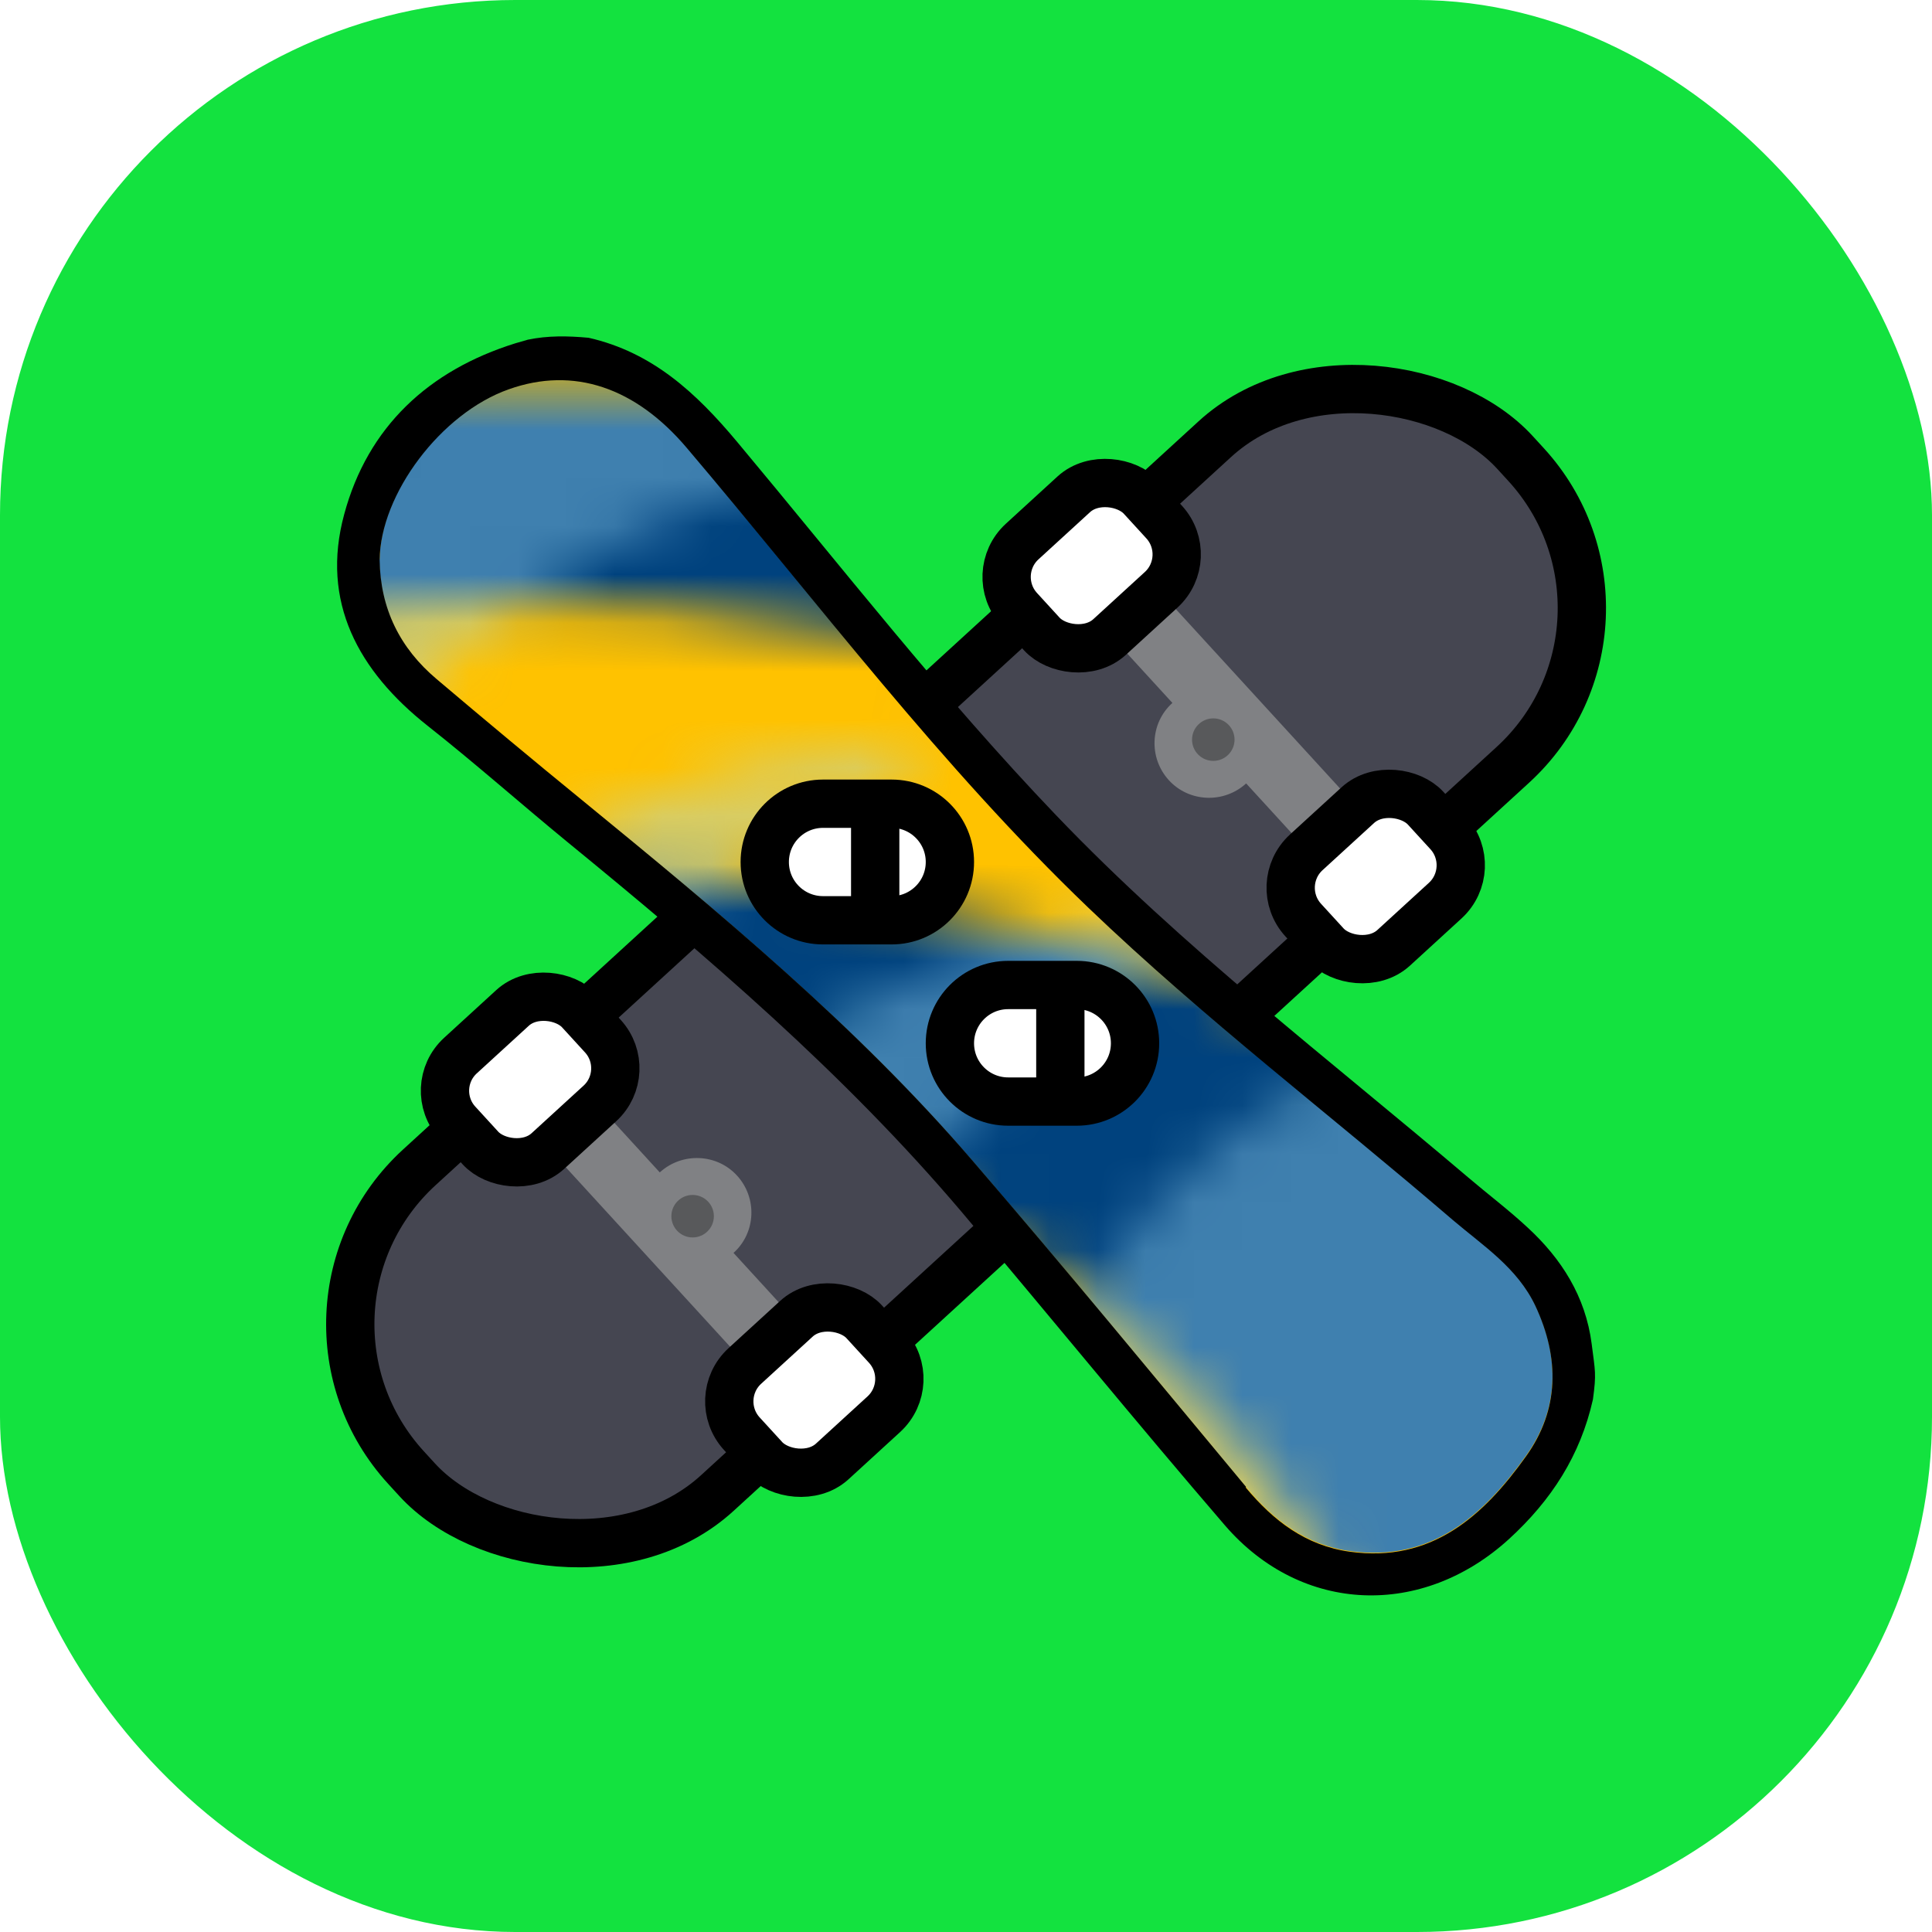 <svg xmlns="http://www.w3.org/2000/svg" xmlns:xlink="http://www.w3.org/1999/xlink" id="Layer_1" data-name="Layer 1" viewBox="0 0 60 60"><defs><style> .cls-1, .cls-2 { fill: none; } .cls-3 { fill: url(#Jive); } .cls-4 { fill: #58595b; } .cls-5 { fill: #454651; } .cls-5, .cls-2, .cls-6, .cls-7 { stroke: #000; } .cls-5, .cls-7 { stroke-miterlimit: 10; stroke-width: 1.5px; } .cls-8 { fill: #808184; } .cls-2, .cls-6 { stroke-miterlimit: 10; stroke-width: 1.5px; } .cls-6, .cls-7 { fill: #fff; } .cls-9 { fill: #00427e; } .cls-10 { fill: #13e23f; } .cls-11 { fill: #ffc200; } .cls-12 { fill: #9ddcf9; isolation: isolate; opacity: .4; } </style><pattern id="Jive" x="0" y="0" width="108.34" height="109.64" patternTransform="translate(-16069.17 -478.02) rotate(90) scale(1.5 -1.5)" patternUnits="userSpaceOnUse" viewBox="0 0 108.34 109.64"><g><rect class="cls-1" width="108.34" height="109.64"></rect><g><rect class="cls-1" width="108.34" height="109.64"></rect><g><path class="cls-9" d="M87.47-34.7c.02.12.12.21.25.21,12.91.13,24.75,3.27,33.97,11.51-8.03-5.56-22.94-7.51-31.53-3.62-.11.05-.17.17-.14.29s.13.2.25.2c10.68-.29,19.28,3.01,25.98,8.96-6.87.42-12.57,4.74-12.56,9.84,0,.12.08.22.2.25.12.03.23-.04.28-.14,1.12-2.49,4.75-3.78,8.58-2.88,4.18.98,7,4.19,6.3,7.16-.47,2.01-2.44,3.4-4.95,3.79-.13.02-.22.13-.22.26s.1.23.23.25c1.07.1,2.18.11,3.32,0,6.49-.62,11.51-4.6,11.95-9.18,4.71.55,8.88,3.16,10.38,6.77.04.11.16.17.28.15s.2-.11.21-.23c.38-4.75-1.26-7.84-4.97-10.85,5.38,2.06,11.44,2.16,17.25-.54.11-.05.16-.16.14-.28-.02-.12-.12-.2-.24-.2-4.88-.19-8.42-1.76-11.73-5.07,18.25,5.13,33.09-6.2,27.95-23.05-.04-.12-.15-.19-.27-.18-.12,0-.22.11-.23.23-.92,9.71-7.7,16.12-17.86,17.08,5.39-2.06,11-6.98,11.56-15.53,0-.12-.07-.23-.19-.26s-.24.03-.29.14c-2.8,6.15-8.3,9.27-14.16,9.81,6.33-2.58,10.4-8.6,11.57-16.42.02-.12-.05-.24-.17-.28s-.25.02-.3.12c-3.87,7.58-12.16,12.79-22.45,8.81-10.62-4.11-15.27-16.39-16.3-25.04-.01-.12-.12-.21-.24-.22-.12,0-.23.07-.26.2-3.72,15.69,3.58,31.95,16.64,38.84-7.1-2-13.44-6.26-17.03-13.35-8.29-1.02-14-3.86-16.86-9.24-.06-.11-.18-.16-.3-.12-.12.03-.19.14-.18.27.18,2.11.94,6.33,4.07,8.27-6.96,0-12.51.89-17.8,3.01-.11.05-.18.16-.15.28l.02-.02ZM116.96-88.17c-.1.07-.23.05-.32-.03s-.1-.21-.05-.31c1.62-2.8.14-6.81-3.05-6.81-5.72,0-8.47,10.77-7.6,20.59,2.16-5.76,4.03-8.05,7.35-10.79.09-.08.23-.08.32,0s.12.21.06.32c-4.86,9.08-5.9,16.07-5.9,24.09,1.46-5.96,3.2-9.32,8.13-14.38.09-.09.22-.1.33-.03.1.07.14.2.09.32-5.3,11.59-4.89,24.45-.95,34.26.04.1.01.21-.06.28-.08.07-.19.09-.29.04-5.21-2.55-8.26-4.23-12.75-10.39,1.36-7.4.23-11.05-3.17-17.2,3.94,9.92,1.84,23.89-8.19,29.59-.11.06-.25.03-.32-.06-.08-.1-.07-.24.02-.33,3.78-3.96,6.53-10.63,4.16-17.93,1.53,10.39-7.6,19.12-17.78,19.12-9.6,0-16.15-7.51-15.61-14.94.54-7.37,5.44-10.97,9.67-12.5.11-.04.24,0,.3.1.06.1.05.23-.03.32-5.61,5.69-6.38,16.49,3.58,19.76-5.86-5.06-3.69-16.83,5.69-17.72.12,0,.23.06.26.17.04.11,0,.23-.1.3-2.01,1.28-3.68,3.77-3.68,6.57,0,4.67,3.42,6.51,5.68,6.51,3.42,0,6.26-3.26,6.26-8.18,0-5.84-5.26-10.68-12.02-11.44-6.63-.73-12.78,2.15-15.75,6.46-.07.1-.2.14-.31.09s-.17-.18-.14-.29c3.02-11.7,16.8-16.88,26.89-9.51-6.61-7.5-17.01-7.61-25.72.09-.09.08-.23.08-.32,0-.1-.07-.13-.21-.07-.31,2.67-5.41,9.25-11.82,18.61-10.88,8.56.86,13.52,9.01,14.52,15.69.56-8.52-1.39-14.54-8.75-20.15-.1-.07-.13-.21-.07-.32.05-.11.18-.16.3-.13,6.79,1.96,12.23,5.43,15.05,12.54,0-6.16-2.14-12.37-7.53-16.51-.1-.07-.13-.21-.07-.31.05-.11.18-.16.3-.13,3.45.98,6.17,2.49,8.14,5.19,1.31-11.1,6.52-17.69,12.53-17.69,4.12,0,7.2,3.03,7.2,7.87,0,2.83-1.49,6.8-4.81,9.02l-.03-.02ZM216.19,3.45c-3.16,3.9-9.54,5.39-16.43,3.99.51,4.3-.33,8.79-1.61,11.48-.05.11-.17.17-.29.14s-.2-.14-.19-.26c.37-8.77-4.62-15.84-13.45-18.91,6.91,4.76,8.93,14.19,5.64,19.07-.07.1-.2.14-.31.09-.11-.04-.18-.16-.15-.28.37-2.06-.61-4.68-2.71-6.73-2.91-2.81-6.85-3.45-8.81-1.43-1.96,2.03-1.2,5.95,1.71,8.76,1.06,1.03,2.26,1.76,3.45,2.18.11.04.18.15.17.27,0,.12-.11.21-.23.22-6.39.55-10.77-3.25-13.52-7.88-2.79-4.71-7.57-8.41-13.21-7.67-.12.02-.23-.05-.27-.17-.04-.11,0-.24.11-.3,2.8-1.68,5.87-2.38,9.86-1.05-5.79-4.91-14.05-7.74-21.84-5.23-.11.04-.23,0-.29-.1s-.05-.22.03-.31c5.91-6.56,17.69-6.7,25.11-1.37-3.04-4.32-7.07-7.48-14.29-8.48-.12-.02-.21-.11-.22-.22,0-.12.05-.23.16-.27,8.29-3.08,16.6.04,23.45,8.21-2.99-6.38-7.91-11.48-14.77-14.01-.12-.04-.18-.16-.16-.28.02-.12.12-.21.24-.21,3.94-.08,7.49.86,12.27,3.57-3.51-5.69-2.74-15.64,2.37-22.26.07-.09.2-.12.3-.08.11.05.17.16.15.27-1.18,7.2,1.3,15.33,5.61,19.64-2.15-7.63,0-14.58,5.9-19.64.07-.06.17-.08.26-.04.09.03.15.11.16.2,1.23,9.42,11.77,18.97,20.6,19.78.12.01.22.11.23.24,0,.12-.07.24-.2.26-4.28.97-8.69.49-12.39-1.03,2.66,2.93,5.94,5.11,9.55,6.25.12.04.19.15.18.27,0,.12-.11.21-.23.22-4.51.31-8.92-1.01-12.73-3.54,4.36,6.62,10.98,11.54,19.43,13.51.12.03.2.14.2.26s-.1.22-.23.24c-11.92,1.3-21.75-3.32-28.22-11.92,1.65,4.9,6.37,9.76,12.95,12.62,5.85,2.54,11.85,2.95,16.42,1.51.11-.03.22,0,.29.1.06.09.06.21,0,.3l-.04.02ZM163.28-72.12c4.81,10.49,4.46,18.69.59,29.05-.04.12-.17.18-.29.16-.12-.03-.21-.14-.2-.26.62-12.62-2.83-21.65-10.3-27.81,8.25,9.85,4.35,29.56-8.82,29.56-9.58,0-17.52-7.98-19.46-17.52-.02-.12.04-.24.16-.29.12-.04.25,0,.31.11,2.84,4.76,7.41,7.85,12.46,7.85,8.13,0,10.54-6.47,10.54-11,0-6.19-4.93-11.34-8.71-11.34-3.44,0-5.04,2.82-5.04,4.93,0,3.9,3,7.17,6.38,8.16.12.04.2.15.18.28-.02.12-.12.22-.25.22-4.11.03-7.58-1.86-9.63-5.57-.27,2.88-.27,4.69.64,7.72.04.12-.02.24-.13.3s-.24.03-.32-.07c-7.36-9.39-3.84-25.62,1.98-32.36-5.53,3.98-10.42,12.63-10.34,24.39,0,.12-.08.23-.21.25-.12.03-.24-.04-.28-.15-4.11-10.25-1.93-29.25,9.28-39.85-2.88-.4-5.87-.35-9.12.69-.12.04-.24,0-.3-.12-.06-.11-.04-.24.06-.32,4.09-3.46,9.81-4.54,15.27-4.54-4.7,5.5-3.14,16.55,4.35,16.55,5.35,0,7.78-8.3,3.65-12.78-.08-.09-.09-.21-.03-.31.06-.1.19-.14.3-.1,4.78,1.65,9.95,5.79,9.95,11.02s-4.81,9.39-11.8,9.05c8.82,2.51,18.05-.27,22.88-6.25.07-.09.21-.12.31-.07.11.05.16.18.13.29-2.79,10.72-11.97,15.2-23.44,13.71,9.28,3.76,23.25.48,29.42-7.31.07-.09.2-.12.31-.07.11.05.16.17.14.28-1.37,6.62-4.86,11.56-10.62,13.52h0Z"></path><path class="cls-12" d="M189.67-52.83c-.02-.12-.12-.21-.25-.21-12.91-.14-24.75-3.27-33.97-11.52,8.03,5.56,22.94,7.51,31.53,3.62.11-.05.17-.17.14-.29s-.13-.2-.25-.2c-10.68.29-19.28-3.01-25.98-8.96,6.87-.42,12.57-4.74,12.56-9.85,0-.12-.08-.22-.2-.25-.12-.02-.23.04-.28.14-1.12,2.49-4.75,3.78-8.58,2.88-4.18-.98-7-4.19-6.3-7.17.47-2.01,2.44-3.4,4.95-3.79.13-.02.22-.13.22-.26s-.1-.23-.23-.25c-1.07-.1-2.18-.11-3.32,0-6.49.62-11.51,4.59-11.95,9.18-4.71-.55-8.88-3.16-10.38-6.77-.04-.11-.16-.17-.28-.15s-.2.11-.21.23c-.38,4.75,1.26,7.84,4.97,10.85-5.38-2.06-11.45-2.16-17.26.54-.11.05-.16.17-.14.28.02.12.12.2.24.2,4.88.19,8.42,1.76,11.73,5.07-18.26-5.13-33.09,6.2-27.96,23.05.04.12.15.19.27.18.12,0,.22-.11.23-.23.92-9.71,7.7-16.12,17.86-17.08-5.39,2.06-11,6.97-11.56,15.53,0,.12.07.23.19.26s.24-.03.29-.14c2.8-6.15,8.3-9.26,14.16-9.81-6.33,2.58-10.4,8.6-11.57,16.42-.02.12.05.24.17.28.12.04.25-.02.3-.13,3.87-7.58,12.16-12.79,22.45-8.81,10.62,4.11,15.27,16.38,16.3,25.04.02.12.12.22.24.22s.23-.08.26-.2c3.72-15.69-3.58-31.95-16.64-38.84,7.1,2,13.44,6.26,17.03,13.35,8.29,1.02,14,3.86,16.86,9.24.06.11.18.16.29.12.12-.04.19-.15.18-.27-.18-2.11-.94-6.33-4.07-8.27,6.96,0,12.51-.89,17.8-3.01.11-.04.18-.16.15-.28v.06ZM160.18.64c.1-.06.23-.05.32.03.09.08.1.21.04.31-1.62,2.8-.14,6.81,3.05,6.81,5.72,0,8.47-10.77,7.6-20.59-2.16,5.75-4.03,8.05-7.35,10.79-.09.08-.23.08-.32,0-.09-.08-.12-.21-.06-.32,4.86-9.08,5.9-16.06,5.9-24.08-1.46,5.96-3.2,9.32-8.13,14.38-.09.09-.22.1-.32.03s-.14-.2-.09-.31c5.3-11.59,4.89-24.45.95-34.26-.04-.1,0-.21.06-.28.08-.07.19-.09.29-.04,5.2,2.55,8.26,4.23,12.75,10.39-1.36,7.4-.23,11.05,3.17,17.19-3.94-9.92-1.84-23.89,8.19-29.59.11-.06.25-.04.32.06.08.1.07.24-.02.33-3.78,3.96-6.53,10.63-4.16,17.93-1.53-10.39,7.6-19.11,17.78-19.11,9.6,0,16.15,7.51,15.61,14.94-.54,7.37-5.44,10.97-9.67,12.5-.11.04-.24,0-.3-.1s-.05-.23.03-.31c5.61-5.69,6.38-16.49-3.58-19.76,5.86,5.06,3.69,16.83-5.69,17.72-.12,0-.23-.06-.26-.17-.04-.11,0-.23.1-.3,2.01-1.28,3.68-3.77,3.68-6.57,0-4.67-3.42-6.51-5.68-6.51-3.42,0-6.26,3.26-6.26,8.18,0,5.84,5.26,10.68,12.02,11.43,6.63.74,12.78-2.15,15.75-6.46.07-.1.2-.14.31-.09s.17.17.14.29c-3.02,11.7-16.8,16.88-26.89,9.51,6.61,7.5,17.01,7.61,25.72-.09.09-.08.22-.09.32-.01.1.07.13.21.07.31-2.67,5.41-9.25,11.82-18.61,10.88-8.56-.86-13.52-9.02-14.52-15.69-.56,8.52,1.39,14.54,8.75,20.14.1.07.13.21.07.32s-.18.16-.3.13c-6.79-1.96-12.23-5.42-15.05-12.54,0,6.16,2.14,12.37,7.53,16.51.1.07.13.21.07.32-.05.11-.18.16-.29.13-3.45-.98-6.17-2.49-8.14-5.18-1.31,11.1-6.52,17.69-12.53,17.69-4.12,0-7.21-3.03-7.21-7.87,0-2.83,1.49-6.8,4.81-9.02h.03ZM60.95-90.98c3.16-3.9,9.54-5.39,16.43-3.99-.51-4.3.33-8.79,1.61-11.49.05-.11.17-.17.29-.14s.2.14.19.26c-.38,8.77,4.62,15.84,13.45,18.91-6.91-4.76-8.93-14.19-5.64-19.06.07-.1.2-.14.31-.09s.18.16.15.28c-.37,2.06.61,4.68,2.71,6.72,2.91,2.81,6.85,3.45,8.81,1.43,1.96-2.03,1.2-5.95-1.71-8.76-1.06-1.03-2.26-1.76-3.45-2.19-.11-.04-.18-.15-.17-.27.01-.12.11-.21.23-.22,6.39-.55,10.77,3.25,13.52,7.88,2.79,4.71,7.57,8.41,13.21,7.67.12-.02.23.05.27.17.04.11,0,.24-.11.3-2.8,1.68-5.87,2.38-9.86,1.05,5.79,4.91,14.05,7.74,21.84,5.23.11-.04.23,0,.29.1s.05.22-.03.31c-5.91,6.56-17.69,6.7-25.11,1.37,3.04,4.32,7.07,7.49,14.29,8.48.12.02.21.11.22.22.01.12-.05.22-.16.27-8.29,3.08-16.6-.04-23.45-8.22,2.99,6.38,7.91,11.49,14.77,14.01.12.04.18.16.16.28s-.12.21-.24.21c-3.94.08-7.49-.86-12.27-3.57,3.51,5.69,2.74,15.64-2.37,22.26-.07.09-.2.12-.3.08-.11-.05-.17-.16-.15-.28,1.18-7.2-1.3-15.33-5.61-19.64,2.15,7.63,0,14.58-5.9,19.64-.07.06-.17.08-.26.04-.09-.03-.15-.11-.16-.2-1.23-9.42-11.77-18.97-20.6-19.78-.12,0-.22-.11-.23-.24s.07-.24.2-.26c4.28-.97,8.69-.49,12.39,1.03-2.66-2.93-5.94-5.11-9.55-6.24-.12-.04-.19-.15-.18-.27.01-.12.11-.22.23-.22,4.51-.31,8.92,1.01,12.73,3.54-4.36-6.62-10.98-11.54-19.43-13.51-.12-.03-.2-.14-.2-.26s.1-.22.23-.24c11.92-1.3,21.75,3.32,28.22,11.92-1.65-4.9-6.37-9.76-12.95-12.62-5.85-2.55-11.85-2.95-16.42-1.51-.11.03-.22,0-.29-.1-.06-.09-.06-.22,0-.3h.04ZM113.86-15.41c-4.81-10.49-4.46-18.69-.59-29.05.04-.12.17-.19.29-.16s.21.14.2.26c-.62,12.62,2.83,21.65,10.3,27.81-8.25-9.85-4.35-29.56,8.82-29.56,9.58,0,17.51,7.98,19.45,17.53.03.12-.04.24-.16.29-.12.04-.25,0-.31-.11-2.84-4.76-7.41-7.85-12.46-7.85-8.13,0-10.54,6.47-10.54,11,0,6.19,4.93,11.34,8.71,11.34,3.44,0,5.04-2.82,5.04-4.93,0-3.9-3-7.17-6.37-8.16-.12-.04-.2-.15-.18-.28.02-.12.12-.22.25-.22,4.1-.03,7.58,1.85,9.63,5.57.27-2.88.27-4.69-.64-7.72-.04-.12.02-.24.12-.3.11-.05.24-.03.32.07,7.36,9.39,3.84,25.62-1.98,32.36,5.53-3.98,10.42-12.63,10.34-24.39,0-.12.08-.23.21-.25.12-.02.24.04.28.15,4.11,10.25,1.93,29.25-9.28,39.85,2.88.4,5.87.35,9.12-.69.12-.04.24.01.3.12s.04.24-.06.32c-4.09,3.46-9.81,4.54-15.27,4.54,4.7-5.5,3.14-16.55-4.35-16.55-5.35,0-7.78,8.3-3.65,12.78.08.09.09.21.03.31s-.19.14-.3.1c-4.78-1.66-9.95-5.79-9.95-11.02s4.81-9.39,11.8-9.05c-8.82-2.5-18.05.27-22.88,6.25-.07.09-.21.12-.31.07-.11-.05-.16-.17-.13-.29,2.79-10.71,11.97-15.2,23.44-13.71-9.28-3.76-23.25-.48-29.42,7.31-.07.09-.2.12-.31.07s-.16-.17-.14-.28c1.37-6.62,4.86-11.56,10.62-13.52h0Z"></path></g><g><path class="cls-9" d="M-20.87-34.7c.02.12.12.21.25.21,12.91.13,24.75,3.27,33.97,11.51-8.03-5.56-22.94-7.51-31.53-3.62-.11.05-.17.17-.14.29s.13.2.25.2c10.68-.29,19.28,3.01,25.98,8.96-6.87.42-12.57,4.74-12.56,9.84,0,.12.08.22.2.25s.23-.04.28-.14c1.12-2.49,4.75-3.78,8.58-2.88,4.18.98,7,4.19,6.3,7.16-.47,2.01-2.44,3.4-4.95,3.79-.13.02-.22.13-.22.26s.1.23.23.25c1.07.1,2.18.11,3.32,0,6.49-.62,11.51-4.6,11.95-9.18,4.71.55,8.88,3.16,10.38,6.77.04.11.16.17.28.15s.2-.11.21-.23c.38-4.75-1.26-7.84-4.97-10.85,5.38,2.06,11.45,2.16,17.26-.54.11-.05.16-.16.14-.28-.02-.12-.12-.2-.24-.2-4.88-.19-8.42-1.76-11.73-5.07,18.25,5.13,33.09-6.2,27.95-23.05-.04-.12-.15-.19-.27-.18-.12,0-.22.11-.23.23-.92,9.71-7.7,16.12-17.86,17.08,5.39-2.06,11-6.98,11.56-15.53,0-.12-.07-.23-.19-.26s-.24.03-.29.14c-2.8,6.15-8.3,9.27-14.16,9.81,6.33-2.58,10.4-8.6,11.57-16.42.02-.12-.05-.24-.17-.28s-.25.02-.3.12c-3.87,7.58-12.16,12.79-22.45,8.81-10.62-4.11-15.27-16.39-16.3-25.04-.01-.12-.12-.21-.24-.22-.12,0-.23.07-.26.2-3.72,15.69,3.58,31.95,16.64,38.84-7.1-2-13.44-6.26-17.03-13.35-8.29-1.02-14-3.86-16.86-9.24-.06-.11-.18-.16-.3-.12-.12.03-.19.14-.18.27.18,2.11.94,6.33,4.07,8.27-6.96,0-12.51.89-17.8,3.01-.11.05-.18.16-.15.28v-.02ZM8.62-88.17c-.1.07-.23.05-.32-.03s-.1-.21-.05-.31c1.62-2.8.14-6.81-3.05-6.81-5.72,0-8.47,10.77-7.6,20.59,2.16-5.76,4.03-8.05,7.35-10.79.09-.08.23-.08.32,0s.12.21.06.32C.47-76.12-.57-69.13-.57-61.11c1.46-5.96,3.2-9.32,8.13-14.38.09-.09.22-.1.33-.03.1.07.14.2.09.32-5.3,11.59-4.89,24.45-.95,34.26.04.1.01.21-.06.28-.08.07-.19.09-.29.04-5.21-2.55-8.26-4.23-12.75-10.39,1.36-7.4.23-11.05-3.17-17.2,3.94,9.92,1.84,23.89-8.19,29.59-.11.06-.25.03-.32-.06-.08-.1-.07-.24.02-.33,3.78-3.96,6.53-10.63,4.16-17.93,1.53,10.39-7.6,19.12-17.78,19.12-9.6,0-16.15-7.51-15.61-14.94.54-7.37,5.44-10.97,9.67-12.5.11-.04.24,0,.3.1.06.1.05.23-.03.32-5.61,5.69-6.38,16.49,3.58,19.76-5.86-5.06-3.69-16.83,5.69-17.72.12,0,.23.06.26.17s0,.23-.1.3c-2.01,1.28-3.68,3.77-3.68,6.57,0,4.67,3.42,6.51,5.68,6.51,3.42,0,6.26-3.26,6.26-8.18,0-5.84-5.26-10.68-12.02-11.44-6.63-.73-12.78,2.15-15.75,6.46-.07.1-.2.14-.31.09s-.17-.18-.14-.29c3.02-11.7,16.8-16.88,26.89-9.51-6.61-7.5-17.01-7.61-25.72.09-.09.08-.23.08-.32,0-.1-.07-.13-.21-.07-.31,2.67-5.41,9.25-11.82,18.61-10.88,8.56.86,13.52,9.01,14.52,15.69.56-8.52-1.39-14.54-8.75-20.15-.1-.07-.13-.21-.07-.32.05-.11.18-.16.3-.13,6.79,1.96,12.23,5.43,15.05,12.54,0-6.16-2.14-12.37-7.53-16.51-.1-.07-.13-.21-.07-.31s.18-.16.3-.13c3.45.98,6.17,2.49,8.14,5.19,1.31-11.1,6.52-17.69,12.53-17.69,4.12,0,7.21,3.03,7.21,7.87,0,2.83-1.49,6.8-4.81,9.02l-.04-.02ZM107.85,3.45c-3.16,3.9-9.54,5.39-16.43,3.99.51,4.3-.33,8.79-1.61,11.48-.05.11-.17.17-.29.14s-.2-.14-.19-.26c.37-8.77-4.62-15.84-13.45-18.91,6.91,4.76,8.93,14.19,5.64,19.07-.07.1-.2.14-.31.09-.11-.04-.18-.16-.15-.28.37-2.06-.61-4.68-2.71-6.73-2.91-2.81-6.85-3.45-8.81-1.43-1.96,2.03-1.2,5.95,1.71,8.76,1.06,1.03,2.26,1.76,3.45,2.18.11.04.18.15.17.27-.01.12-.11.21-.23.22-6.39.55-10.77-3.25-13.52-7.88-2.79-4.71-7.57-8.41-13.21-7.67-.12.02-.23-.05-.27-.17-.04-.11,0-.24.11-.3,2.8-1.68,5.87-2.38,9.86-1.05C51.82.06,43.56-2.77,35.77-.26c-.11.04-.23,0-.29-.1s-.05-.22.03-.31c5.91-6.56,17.69-6.7,25.11-1.37-3.04-4.32-7.07-7.48-14.29-8.48-.12-.02-.2-.11-.22-.22,0-.12.05-.23.16-.27,8.29-3.08,16.6.04,23.45,8.21-2.99-6.38-7.91-11.48-14.77-14.01-.12-.04-.18-.16-.16-.28.02-.12.12-.21.24-.21,3.94-.08,7.49.86,12.27,3.57-3.51-5.69-2.74-15.64,2.37-22.26.07-.09.2-.12.3-.08.11.05.17.16.15.27-1.18,7.2,1.3,15.33,5.61,19.64-2.15-7.63,0-14.58,5.9-19.64.07-.06.17-.08.26-.04.09.03.15.11.16.2,1.23,9.42,11.77,18.97,20.6,19.78.12.01.22.11.23.24s-.07.24-.2.26c-4.28.97-8.69.49-12.39-1.03,2.66,2.93,5.94,5.11,9.55,6.25.12.04.19.15.18.27-.01.12-.11.21-.23.22-4.51.31-8.92-1.01-12.73-3.54,4.36,6.62,10.98,11.54,19.43,13.51.12.03.2.14.2.26s-.1.22-.23.24c-11.92,1.3-21.75-3.32-28.22-11.92,1.65,4.9,6.37,9.76,12.95,12.62,5.85,2.54,11.85,2.95,16.42,1.51.11-.03.22,0,.29.1.06.09.06.21-.01.3l-.04.02ZM54.94-72.12c4.81,10.49,4.46,18.69.59,29.05-.04.12-.17.18-.29.16-.12-.03-.21-.14-.2-.26.62-12.62-2.83-21.65-10.3-27.81,8.25,9.85,4.35,29.56-8.82,29.56-9.59,0-17.52-7.98-19.46-17.52-.02-.12.04-.24.16-.29.12-.04.25,0,.31.11,2.84,4.76,7.41,7.85,12.46,7.85,8.13,0,10.54-6.47,10.54-11,0-6.19-4.93-11.34-8.71-11.34-3.44,0-5.04,2.82-5.04,4.93,0,3.9,3,7.17,6.38,8.16.12.04.2.15.18.28-.02.12-.12.22-.25.22-4.11.03-7.58-1.86-9.63-5.57-.27,2.88-.27,4.69.64,7.72.04.12-.02.24-.13.3-.11.06-.24.03-.32-.07-7.36-9.39-3.84-25.62,1.98-32.36-5.53,3.98-10.42,12.63-10.34,24.39,0,.12-.08.23-.21.25-.12.03-.24-.04-.28-.15-4.11-10.25-1.93-29.25,9.28-39.85-2.88-.4-5.87-.35-9.12.69-.12.04-.24,0-.3-.12s-.04-.24.06-.32c4.09-3.46,9.81-4.54,15.27-4.54-4.7,5.5-3.14,16.55,4.36,16.55,5.35,0,7.78-8.3,3.65-12.78-.08-.09-.09-.21-.03-.31.06-.1.19-.14.3-.1,4.78,1.65,9.95,5.79,9.95,11.02s-4.81,9.39-11.8,9.05c8.82,2.51,18.05-.27,22.88-6.25.07-.09.21-.12.31-.07.11.05.16.18.13.29-2.79,10.72-11.97,15.2-23.44,13.71,9.28,3.76,23.25.48,29.42-7.31.07-.09.2-.12.31-.07.11.05.16.17.14.28-1.37,6.62-4.86,11.56-10.62,13.52h-.01Z"></path><path class="cls-12" d="M81.33-52.83c-.02-.12-.12-.21-.25-.21-12.91-.14-24.75-3.27-33.97-11.52,8.03,5.56,22.94,7.51,31.53,3.62.11-.05.17-.17.14-.29s-.13-.2-.25-.2c-10.68.29-19.28-3.01-25.98-8.96,6.87-.42,12.57-4.74,12.56-9.85,0-.12-.08-.22-.2-.25-.12-.02-.23.04-.28.14-1.12,2.49-4.75,3.78-8.58,2.88-4.18-.98-7-4.19-6.3-7.17.47-2.01,2.44-3.4,4.95-3.79.13-.02.22-.13.22-.26s-.1-.23-.23-.25c-1.07-.1-2.18-.11-3.32,0-6.49.62-11.51,4.59-11.95,9.18-4.71-.55-8.88-3.16-10.38-6.77-.04-.11-.16-.17-.28-.15s-.2.11-.21.23c-.38,4.75,1.26,7.84,4.97,10.85-5.38-2.06-11.45-2.16-17.26.54-.11.05-.16.17-.14.28.02.12.12.2.24.2,4.88.19,8.42,1.76,11.73,5.07C9.83-74.64-5-63.31.13-46.46c.04.12.15.19.27.18.12,0,.22-.11.23-.23.92-9.71,7.7-16.12,17.86-17.08-5.39,2.06-11,6.97-11.56,15.53,0,.12.07.23.19.26s.24-.03.29-.14c2.8-6.15,8.3-9.26,14.16-9.81-6.33,2.58-10.4,8.6-11.57,16.42-.02.12.05.24.17.28s.25-.02.3-.13c3.87-7.58,12.16-12.79,22.45-8.81,10.62,4.11,15.27,16.38,16.3,25.04.02.12.12.22.24.22s.23-.08.26-.2c3.72-15.69-3.58-31.95-16.64-38.84,7.1,2,13.44,6.26,17.03,13.35,8.29,1.02,14,3.86,16.86,9.24.06.11.18.16.29.12.12-.04.19-.15.18-.27-.18-2.11-.94-6.33-4.07-8.27,6.96,0,12.51-.89,17.8-3.01.11-.04.18-.16.15-.28v.06ZM51.84.64c.1-.06.23-.05.32.03s.1.21.04.31c-1.62,2.8-.14,6.81,3.05,6.81,5.72,0,8.47-10.77,7.6-20.59-2.16,5.75-4.03,8.05-7.35,10.79-.09.08-.23.08-.32,0s-.12-.21-.06-.32c4.86-9.08,5.9-16.06,5.9-24.08-1.46,5.96-3.2,9.32-8.13,14.38-.09.09-.22.1-.32.03s-.14-.2-.09-.31c5.3-11.59,4.89-24.45.95-34.26-.04-.1,0-.21.06-.28.08-.07.19-.09.29-.04,5.21,2.55,8.26,4.23,12.75,10.39-1.36,7.4-.23,11.05,3.17,17.19-3.94-9.92-1.84-23.89,8.19-29.59.11-.06.25-.04.32.06.08.1.07.24-.02.33-3.78,3.96-6.53,10.63-4.16,17.93-1.53-10.39,7.6-19.11,17.78-19.11,9.6,0,16.15,7.51,15.61,14.94-.54,7.37-5.44,10.97-9.67,12.5-.11.04-.24,0-.3-.1-.06-.1-.05-.23.03-.31,5.61-5.69,6.38-16.49-3.58-19.76,5.86,5.06,3.69,16.83-5.69,17.72-.12,0-.23-.06-.26-.17-.04-.11,0-.23.1-.3,2.01-1.28,3.68-3.77,3.68-6.57,0-4.67-3.42-6.51-5.68-6.51-3.42,0-6.26,3.26-6.26,8.18,0,5.84,5.26,10.68,12.02,11.43,6.63.74,12.78-2.15,15.75-6.46.07-.1.2-.14.31-.09s.17.17.14.29c-3.02,11.7-16.8,16.88-26.89,9.51,6.61,7.5,17.01,7.61,25.72-.09.09-.08.22-.09.32-.01.1.07.13.21.07.31-2.67,5.41-9.25,11.82-18.61,10.88-8.56-.86-13.52-9.02-14.52-15.69-.56,8.52,1.39,14.54,8.75,20.14.1.07.13.21.07.32s-.18.16-.3.13c-6.79-1.96-12.23-5.42-15.05-12.54,0,6.16,2.14,12.37,7.53,16.51.1.07.13.21.07.32-.05.11-.18.16-.29.13-3.45-.98-6.17-2.49-8.14-5.18-1.31,11.1-6.52,17.69-12.53,17.69-4.12,0-7.21-3.03-7.21-7.87,0-2.83,1.49-6.8,4.81-9.02h.03ZM-47.39-90.98c3.16-3.9,9.54-5.39,16.43-3.99-.51-4.3.33-8.79,1.61-11.49.05-.11.17-.17.29-.14s.2.14.19.26c-.38,8.77,4.62,15.84,13.45,18.91-6.91-4.76-8.93-14.19-5.64-19.06.07-.1.2-.14.31-.09.11.04.18.16.15.28-.37,2.06.61,4.68,2.71,6.72,2.91,2.81,6.85,3.45,8.81,1.43,1.96-2.03,1.2-5.95-1.71-8.76-1.06-1.03-2.26-1.76-3.45-2.19-.11-.04-.18-.15-.17-.27.01-.12.11-.21.23-.22,6.39-.55,10.77,3.25,13.52,7.88,2.8,4.71,7.57,8.41,13.21,7.67.12-.02.23.05.27.17.04.11,0,.24-.11.3-2.8,1.68-5.87,2.38-9.86,1.05,5.79,4.91,14.05,7.74,21.84,5.23.11-.04.23,0,.29.1s.05.22-.03.31c-5.91,6.56-17.69,6.7-25.11,1.37,3.04,4.32,7.07,7.49,14.29,8.48.12.02.21.11.22.22.01.12-.05.22-.16.27-8.29,3.08-16.6-.04-23.45-8.22,2.99,6.38,7.91,11.49,14.77,14.01.12.04.18.16.16.28s-.12.21-.24.21c-3.94.08-7.49-.86-12.27-3.57,3.51,5.69,2.74,15.64-2.37,22.26-.07.09-.2.12-.3.08-.11-.05-.17-.16-.15-.28,1.18-7.2-1.3-15.33-5.61-19.64,2.15,7.63,0,14.58-5.9,19.64-.07.06-.17.08-.26.04-.09-.03-.15-.11-.16-.2-1.23-9.42-11.77-18.97-20.6-19.78-.12,0-.22-.11-.23-.24s.07-.24.2-.26c4.28-.97,8.69-.49,12.39,1.03-2.66-2.93-5.94-5.11-9.55-6.24-.12-.04-.19-.15-.18-.27,0-.12.11-.22.23-.22,4.51-.31,8.92,1.01,12.73,3.54-4.36-6.62-10.98-11.54-19.43-13.51-.12-.03-.2-.14-.2-.26s.1-.22.23-.24c11.92-1.3,21.75,3.32,28.22,11.92-1.65-4.9-6.37-9.76-12.95-12.62-5.85-2.55-11.85-2.95-16.42-1.51-.11.03-.22,0-.29-.1-.06-.09-.06-.22,0-.3h.04ZM5.52-15.41c-4.81-10.49-4.46-18.69-.59-29.05.04-.12.17-.19.29-.16s.21.14.2.26c-.62,12.62,2.83,21.65,10.3,27.81-8.25-9.85-4.35-29.56,8.82-29.56,9.59,0,17.52,7.98,19.46,17.53.03.12-.04.24-.16.29-.12.04-.25,0-.31-.11-2.84-4.76-7.41-7.85-12.46-7.85-8.14,0-10.54,6.47-10.54,11,0,6.19,4.93,11.34,8.71,11.34,3.44,0,5.04-2.82,5.04-4.93,0-3.9-3-7.17-6.38-8.16-.12-.04-.2-.15-.18-.28s.12-.22.25-.22c4.11-.03,7.58,1.85,9.63,5.57.27-2.88.27-4.69-.64-7.72-.04-.12.02-.24.12-.3.11-.05.24-.03.32.07,7.36,9.39,3.84,25.62-1.98,32.36,5.53-3.98,10.42-12.63,10.34-24.39,0-.12.08-.23.21-.25.12-.02.24.04.28.15,4.11,10.25,1.93,29.25-9.28,39.85,2.88.4,5.87.35,9.12-.69.12-.04.24.01.3.12.06.11.04.24-.06.32-4.09,3.46-9.81,4.54-15.27,4.54,4.7-5.5,3.14-16.55-4.35-16.55-5.35,0-7.78,8.3-3.65,12.78.08.09.09.21.03.31s-.19.14-.3.1c-4.78-1.66-9.95-5.79-9.95-11.02S17.65-1.64,24.64-1.3C15.82-3.8,6.59-1.03,1.76,4.95c-.07.09-.21.12-.31.07-.11-.05-.16-.17-.13-.29,2.79-10.71,11.97-15.2,23.44-13.71C15.48-12.74,1.51-9.46-4.66-1.67c-.07.09-.2.12-.31.07s-.16-.17-.14-.28C-3.74-8.5-.25-13.44,5.51-15.4h.01Z"></path></g><g><path class="cls-9" d="M87.47,74.95c.02.12.12.21.25.21,12.91.13,24.75,3.27,33.97,11.51-8.03-5.56-22.94-7.51-31.53-3.62-.11.05-.17.17-.14.29s.13.2.25.2c10.68-.29,19.28,3.01,25.98,8.96-6.87.42-12.57,4.74-12.56,9.84,0,.12.08.22.2.25.12.03.23-.04.28-.14,1.12-2.49,4.75-3.78,8.58-2.88,4.18.98,7,4.19,6.3,7.16-.47,2.01-2.44,3.4-4.95,3.79-.13.02-.22.13-.22.26s.1.23.23.25c1.07.1,2.18.11,3.32,0,6.49-.62,11.51-4.6,11.95-9.18,4.71.55,8.88,3.16,10.38,6.77.04.11.16.17.28.15.12-.02.2-.11.21-.23.38-4.75-1.26-7.84-4.97-10.85,5.38,2.06,11.44,2.16,17.25-.54.11-.05.16-.16.14-.28s-.12-.2-.24-.2c-4.88-.19-8.42-1.76-11.73-5.07,18.25,5.13,33.09-6.2,27.95-23.05-.04-.12-.15-.19-.27-.18-.12,0-.22.11-.23.23-.92,9.71-7.7,16.12-17.86,17.08,5.39-2.06,11-6.98,11.56-15.53,0-.12-.07-.23-.19-.26s-.24.03-.29.14c-2.8,6.15-8.3,9.27-14.16,9.81,6.33-2.58,10.4-8.6,11.57-16.42.02-.12-.05-.24-.17-.28-.12-.04-.25.02-.3.12-3.87,7.58-12.16,12.79-22.45,8.81-10.62-4.11-15.27-16.39-16.3-25.04-.01-.12-.12-.21-.24-.22-.12,0-.23.07-.26.2-3.72,15.69,3.58,31.95,16.64,38.84-7.1-2-13.44-6.26-17.03-13.35-8.29-1.02-14-3.86-16.86-9.24-.06-.11-.18-.16-.3-.12-.12.03-.19.14-.18.27.18,2.11.94,6.33,4.07,8.27-6.96,0-12.51.89-17.8,3.01-.11.05-.18.16-.15.28l.02-.02ZM116.96,21.47c-.1.07-.23.05-.32-.03s-.1-.21-.05-.31c1.62-2.8.14-6.81-3.05-6.81-5.72,0-8.47,10.77-7.6,20.59,2.16-5.76,4.03-8.05,7.35-10.79.09-.08.23-.08.32,0s.12.21.06.32c-4.86,9.08-5.9,16.07-5.9,24.09,1.46-5.96,3.2-9.32,8.13-14.38.09-.09.22-.1.33-.03.1.07.14.2.09.32-5.3,11.59-4.89,24.45-.95,34.26.04.1.01.21-.06.28-.08.07-.19.09-.29.04-5.21-2.55-8.26-4.23-12.75-10.39,1.36-7.4.23-11.05-3.17-17.2,3.94,9.92,1.84,23.89-8.19,29.59-.11.06-.25.03-.32-.06-.08-.1-.07-.24.02-.33,3.78-3.96,6.53-10.63,4.16-17.93,1.53,10.39-7.6,19.12-17.78,19.12-9.6,0-16.15-7.51-15.61-14.94.54-7.37,5.44-10.97,9.67-12.5.11-.04.24,0,.3.1.06.1.05.23-.03.32-5.61,5.69-6.38,16.49,3.58,19.76-5.86-5.06-3.69-16.83,5.69-17.72.12,0,.23.06.26.17.04.11,0,.23-.1.3-2.01,1.28-3.68,3.77-3.68,6.57,0,4.67,3.42,6.51,5.68,6.51,3.42,0,6.26-3.26,6.26-8.18,0-5.84-5.26-10.68-12.02-11.44-6.63-.73-12.78,2.15-15.75,6.46-.07.1-.2.14-.31.09s-.17-.18-.14-.29c3.02-11.7,16.8-16.88,26.89-9.51-6.61-7.5-17.01-7.61-25.72.09-.09.08-.23.08-.32,0-.1-.07-.13-.21-.07-.31,2.67-5.41,9.25-11.82,18.61-10.88,8.56.86,13.52,9.01,14.52,15.69.56-8.52-1.39-14.54-8.75-20.15-.1-.07-.13-.21-.07-.32.05-.11.18-.16.3-.13,6.79,1.96,12.23,5.43,15.05,12.54,0-6.16-2.14-12.37-7.53-16.51-.1-.07-.13-.21-.07-.31.05-.11.18-.16.3-.13,3.45.98,6.17,2.49,8.14,5.19,1.31-11.1,6.52-17.69,12.53-17.69,4.12,0,7.2,3.03,7.2,7.87,0,2.83-1.49,6.8-4.81,9.02l-.03-.02ZM216.19,113.09c-3.16,3.9-9.54,5.39-16.43,3.99.51,4.3-.33,8.79-1.61,11.48-.05.11-.17.17-.29.14s-.2-.14-.19-.26c.37-8.77-4.62-15.84-13.45-18.91,6.91,4.76,8.93,14.19,5.64,19.07-.07.1-.2.14-.31.09-.11-.04-.18-.16-.15-.28.37-2.06-.61-4.68-2.71-6.73-2.91-2.81-6.85-3.45-8.81-1.43-1.96,2.03-1.2,5.95,1.71,8.76,1.06,1.03,2.26,1.76,3.45,2.18.11.04.18.15.17.27s-.11.21-.23.22c-6.39.55-10.77-3.25-13.52-7.88-2.79-4.71-7.57-8.41-13.21-7.67-.12.02-.23-.05-.27-.17-.04-.11,0-.24.11-.3,2.8-1.68,5.87-2.38,9.86-1.05-5.79-4.91-14.05-7.74-21.84-5.23-.11.04-.23,0-.29-.1s-.05-.22.03-.31c5.91-6.56,17.69-6.7,25.11-1.37-3.04-4.32-7.07-7.48-14.29-8.48-.12-.02-.21-.11-.22-.22,0-.12.05-.23.16-.27,8.29-3.08,16.6.04,23.45,8.21-2.99-6.38-7.91-11.48-14.77-14.01-.12-.04-.18-.16-.16-.28.02-.12.12-.21.24-.21,3.94-.08,7.49.86,12.27,3.57-3.51-5.69-2.74-15.64,2.37-22.26.07-.09.2-.12.3-.08.11.05.17.16.15.27-1.18,7.2,1.3,15.33,5.61,19.64-2.15-7.63,0-14.58,5.9-19.64.07-.06.17-.08.26-.04.09.03.15.11.16.2,1.23,9.42,11.77,18.97,20.6,19.78.12.01.22.11.23.24,0,.12-.07.24-.2.26-4.28.97-8.69.49-12.39-1.03,2.66,2.93,5.94,5.11,9.55,6.25.12.04.19.15.18.27,0,.12-.11.21-.23.22-4.51.31-8.92-1.01-12.73-3.54,4.36,6.62,10.98,11.54,19.43,13.51.12.03.2.14.2.26s-.1.22-.23.24c-11.92,1.3-21.75-3.32-28.22-11.92,1.65,4.9,6.37,9.76,12.95,12.62,5.85,2.54,11.85,2.95,16.42,1.51.11-.03.22,0,.29.1.06.09.06.21,0,.3l-.04.02ZM163.28,37.52c4.81,10.49,4.46,18.69.59,29.05-.04.12-.17.18-.29.16-.12-.03-.21-.14-.2-.26.62-12.62-2.83-21.65-10.3-27.81,8.25,9.85,4.35,29.56-8.82,29.56-9.58,0-17.52-7.98-19.46-17.52-.02-.12.04-.24.16-.29.12-.04.25,0,.31.11,2.84,4.76,7.41,7.85,12.46,7.85,8.13,0,10.54-6.47,10.54-11,0-6.19-4.93-11.34-8.71-11.34-3.44,0-5.04,2.82-5.04,4.93,0,3.9,3,7.17,6.38,8.16.12.04.2.15.18.28-.02.12-.12.22-.25.22-4.11.03-7.58-1.86-9.63-5.57-.27,2.87-.27,4.69.64,7.72.04.12-.02.24-.13.3-.11.06-.24.03-.32-.07-7.36-9.39-3.84-25.62,1.98-32.36-5.53,3.98-10.42,12.63-10.34,24.39,0,.12-.08.23-.21.25-.12.03-.24-.04-.28-.15-4.11-10.25-1.93-29.25,9.28-39.85-2.88-.4-5.87-.35-9.12.69-.12.04-.24-.01-.3-.12-.06-.11-.04-.24.06-.32C126.55,1.07,132.27-.01,137.73-.01c-4.7,5.5-3.14,16.55,4.35,16.55,5.35,0,7.78-8.3,3.65-12.78-.08-.09-.09-.21-.03-.31s.19-.14.3-.1c4.78,1.65,9.95,5.79,9.95,11.02s-4.81,9.39-11.8,9.05c8.82,2.51,18.05-.27,22.88-6.25.07-.09.21-.12.31-.07.11.05.16.18.13.29-2.79,10.72-11.97,15.2-23.44,13.71,9.28,3.76,23.25.48,29.42-7.31.07-.09.2-.12.31-.07s.16.17.14.28c-1.37,6.62-4.86,11.56-10.62,13.52h0Z"></path><path class="cls-12" d="M189.67,56.81c-.02-.12-.12-.21-.25-.21-12.91-.14-24.75-3.27-33.97-11.52,8.03,5.56,22.94,7.51,31.53,3.62.11-.05.17-.17.14-.29-.03-.12-.13-.2-.25-.2-10.68.29-19.28-3.01-25.98-8.96,6.87-.42,12.57-4.74,12.56-9.85,0-.12-.08-.22-.2-.25-.12-.02-.23.04-.28.14-1.12,2.49-4.75,3.78-8.58,2.88-4.18-.98-7-4.19-6.3-7.17.47-2.01,2.44-3.4,4.95-3.79.13-.02.22-.13.22-.26s-.1-.23-.23-.25c-1.07-.1-2.18-.11-3.32,0-6.49.62-11.51,4.59-11.95,9.18-4.71-.55-8.88-3.16-10.38-6.77-.04-.11-.16-.17-.28-.15s-.2.11-.21.23c-.38,4.75,1.26,7.84,4.97,10.85-5.38-2.06-11.45-2.16-17.26.54-.11.05-.16.17-.14.28.02.12.12.2.24.2,4.88.19,8.42,1.76,11.73,5.07-18.26-5.13-33.09,6.2-27.96,23.05.04.12.15.19.27.18.12,0,.22-.11.23-.23.92-9.71,7.7-16.12,17.86-17.08-5.39,2.06-11,6.97-11.56,15.53,0,.12.07.23.19.26s.24-.03.29-.14c2.8-6.15,8.3-9.26,14.16-9.81-6.33,2.58-10.4,8.6-11.57,16.42-.02.12.05.24.17.28.12.04.25-.02.3-.13,3.87-7.58,12.16-12.79,22.45-8.81,10.62,4.11,15.27,16.38,16.3,25.04.02.12.12.22.24.22s.23-.08.26-.2c3.72-15.69-3.58-31.95-16.64-38.84,7.1,2,13.44,6.26,17.03,13.35,8.29,1.02,14,3.86,16.86,9.24.06.11.18.16.29.12.12-.04.19-.15.18-.27-.18-2.11-.94-6.33-4.07-8.27,6.96,0,12.51-.89,17.8-3.01.11-.04.18-.16.15-.28v.06ZM160.18,110.28c.1-.06.23-.05.32.03.09.08.1.21.04.31-1.62,2.8-.14,6.81,3.05,6.81,5.72,0,8.47-10.77,7.6-20.59-2.16,5.75-4.03,8.05-7.35,10.79-.09.08-.23.08-.32,0-.09-.08-.12-.21-.06-.32,4.86-9.08,5.9-16.06,5.9-24.08-1.46,5.96-3.2,9.32-8.13,14.38-.09.09-.22.1-.32.03-.1-.07-.14-.2-.09-.31,5.3-11.59,4.89-24.45.95-34.26-.04-.1,0-.21.06-.28.08-.07.19-.09.29-.04,5.2,2.55,8.26,4.23,12.75,10.39-1.36,7.4-.23,11.05,3.17,17.19-3.94-9.92-1.84-23.89,8.19-29.59.11-.06.25-.04.32.06.08.1.07.24-.02.33-3.78,3.96-6.53,10.63-4.16,17.93-1.53-10.39,7.6-19.11,17.78-19.11,9.6,0,16.15,7.51,15.61,14.94-.54,7.37-5.44,10.97-9.67,12.5-.11.04-.24,0-.3-.1s-.05-.23.03-.31c5.61-5.69,6.38-16.49-3.58-19.76,5.86,5.06,3.69,16.83-5.69,17.72-.12,0-.23-.06-.26-.17-.04-.11,0-.23.1-.29,2.01-1.28,3.68-3.77,3.68-6.57,0-4.67-3.42-6.51-5.68-6.51-3.42,0-6.26,3.26-6.26,8.18,0,5.84,5.26,10.68,12.02,11.43,6.63.74,12.78-2.15,15.75-6.46.07-.1.2-.14.31-.09s.17.17.14.29c-3.02,11.7-16.8,16.88-26.89,9.51,6.61,7.5,17.01,7.61,25.72-.09.09-.08.22-.09.32-.01.1.07.13.21.07.31-2.67,5.41-9.25,11.82-18.61,10.88-8.56-.86-13.52-9.02-14.52-15.69-.56,8.52,1.39,14.54,8.75,20.14.1.07.13.21.07.32s-.18.16-.3.13c-6.79-1.96-12.23-5.42-15.05-12.54,0,6.16,2.14,12.37,7.53,16.51.1.07.13.21.07.32-.05.11-.18.16-.29.13-3.45-.98-6.17-2.49-8.14-5.18-1.31,11.1-6.52,17.69-12.53,17.69-4.12,0-7.21-3.03-7.21-7.87,0-2.83,1.49-6.8,4.81-9.02h.03ZM60.95,18.66c3.16-3.9,9.54-5.39,16.43-3.99-.51-4.3.33-8.79,1.61-11.49.05-.11.17-.17.29-.14s.2.14.19.26c-.38,8.77,4.62,15.84,13.45,18.91-6.91-4.76-8.93-14.19-5.64-19.06.07-.1.2-.14.31-.09.11.04.18.16.15.28-.37,2.06.61,4.68,2.71,6.72,2.91,2.81,6.85,3.45,8.81,1.43,1.96-2.03,1.2-5.95-1.71-8.76-1.06-1.03-2.26-1.76-3.45-2.19-.11-.04-.18-.15-.17-.27.01-.12.11-.21.23-.22,6.39-.55,10.77,3.25,13.52,7.88,2.79,4.71,7.57,8.41,13.21,7.67.12-.02.23.05.27.17.04.11,0,.24-.11.3-2.8,1.68-5.87,2.38-9.86,1.05,5.79,4.91,14.05,7.74,21.84,5.23.11-.04.23,0,.29.1s.05.22-.03.31c-5.91,6.56-17.69,6.7-25.11,1.37,3.04,4.32,7.07,7.49,14.29,8.48.12.02.21.11.22.22.01.12-.05.22-.16.27-8.29,3.08-16.6-.04-23.45-8.22,2.99,6.38,7.91,11.49,14.77,14.01.12.04.18.16.16.28-.02.12-.12.21-.24.21-3.94.08-7.49-.86-12.27-3.57,3.51,5.69,2.74,15.64-2.37,22.26-.07.09-.2.12-.3.08-.11-.05-.17-.16-.15-.28,1.18-7.2-1.3-15.33-5.61-19.64,2.15,7.63,0,14.58-5.9,19.64-.07.06-.17.08-.26.04-.09-.03-.15-.11-.16-.2-1.23-9.42-11.77-18.97-20.6-19.78-.12-.01-.22-.11-.23-.24s.07-.24.2-.26c4.28-.97,8.69-.49,12.39,1.03-2.66-2.93-5.94-5.11-9.55-6.24-.12-.04-.19-.15-.18-.27.01-.12.11-.22.23-.22,4.51-.31,8.92,1.01,12.73,3.54-4.36-6.62-10.98-11.54-19.43-13.51-.12-.03-.2-.14-.2-.26s.1-.22.23-.24c11.92-1.3,21.75,3.32,28.22,11.92-1.65-4.9-6.37-9.76-12.95-12.62-5.85-2.54-11.85-2.95-16.42-1.51-.11.03-.22,0-.29-.1-.06-.09-.06-.22,0-.3h.04ZM113.86,94.23c-4.81-10.49-4.46-18.69-.59-29.05.04-.12.17-.19.29-.16s.21.14.2.26c-.62,12.62,2.83,21.65,10.3,27.81-8.25-9.85-4.35-29.56,8.82-29.56,9.58,0,17.51,7.98,19.45,17.53.03.12-.04.24-.16.29-.12.04-.25,0-.31-.11-2.84-4.76-7.41-7.85-12.46-7.85-8.13,0-10.54,6.47-10.54,11,0,6.19,4.93,11.34,8.71,11.34,3.44,0,5.04-2.82,5.04-4.93,0-3.9-3-7.17-6.37-8.16-.12-.04-.2-.15-.18-.28.02-.12.12-.22.25-.22,4.1-.03,7.58,1.85,9.63,5.57.27-2.87.27-4.69-.64-7.72-.04-.12.02-.24.12-.3.11-.05.24-.03.32.07,7.36,9.39,3.84,25.62-1.98,32.36,5.53-3.98,10.42-12.63,10.34-24.39,0-.12.08-.23.21-.25.12-.02.24.04.28.15,4.11,10.25,1.93,29.25-9.28,39.85,2.88.4,5.87.35,9.12-.69.12-.04.24.01.3.12s.04.24-.06.32c-4.09,3.46-9.81,4.54-15.27,4.54,4.7-5.5,3.14-16.55-4.35-16.55-5.35,0-7.78,8.3-3.65,12.78.08.09.09.21.03.31s-.19.14-.3.1c-4.78-1.66-9.95-5.79-9.95-11.02s4.81-9.39,11.8-9.05c-8.82-2.5-18.05.27-22.88,6.25-.07.09-.21.12-.31.07-.11-.05-.16-.17-.13-.29,2.79-10.71,11.97-15.2,23.44-13.71-9.28-3.76-23.25-.48-29.42,7.31-.07.09-.2.12-.31.07s-.16-.17-.14-.28c1.37-6.62,4.86-11.56,10.62-13.52h0Z"></path></g><g><path class="cls-9" d="M-20.87,74.95c.02.12.12.21.25.21,12.91.13,24.75,3.27,33.97,11.51-8.03-5.56-22.94-7.51-31.53-3.62-.11.05-.17.17-.14.29s.13.2.25.2c10.68-.29,19.28,3.01,25.98,8.96-6.87.42-12.57,4.74-12.56,9.84,0,.12.08.22.2.25s.23-.04.28-.14c1.12-2.49,4.75-3.78,8.58-2.88,4.18.98,7,4.19,6.3,7.16-.47,2.01-2.44,3.4-4.95,3.79-.13.02-.22.13-.22.26s.1.23.23.25c1.07.1,2.18.11,3.32,0,6.49-.62,11.51-4.6,11.95-9.18,4.71.55,8.88,3.16,10.38,6.77.04.11.16.17.28.15.12-.02.2-.11.21-.23.38-4.75-1.26-7.84-4.97-10.85,5.38,2.06,11.45,2.16,17.26-.54.11-.05.16-.16.14-.28s-.12-.2-.24-.2c-4.88-.19-8.42-1.76-11.73-5.07,18.25,5.13,33.09-6.2,27.95-23.05-.04-.12-.15-.19-.27-.18s-.22.11-.23.23c-.92,9.71-7.7,16.12-17.86,17.08,5.39-2.06,11-6.98,11.56-15.53,0-.12-.07-.23-.19-.26s-.24.03-.29.14c-2.8,6.15-8.3,9.27-14.16,9.81,6.33-2.58,10.4-8.6,11.57-16.42.02-.12-.05-.24-.17-.28-.12-.04-.25.02-.3.12-3.87,7.58-12.16,12.79-22.45,8.81-10.62-4.11-15.27-16.39-16.3-25.04-.01-.12-.12-.21-.24-.22-.12,0-.23.07-.26.2-3.72,15.69,3.58,31.95,16.64,38.84-7.1-2-13.44-6.26-17.03-13.35-8.29-1.02-14-3.86-16.86-9.24-.06-.11-.18-.16-.3-.12-.12.03-.19.14-.18.27.18,2.11.94,6.33,4.07,8.27-6.96,0-12.51.89-17.8,3.01-.11.05-.18.16-.15.28v-.02ZM8.62,21.47c-.1.07-.23.05-.32-.03s-.1-.21-.05-.31c1.62-2.8.14-6.81-3.05-6.81-5.72,0-8.47,10.77-7.6,20.59C-.24,29.15,1.63,26.86,4.95,24.12c.09-.08.23-.08.32,0s.12.21.06.32C.49,33.52-.55,40.5-.55,48.52c1.46-5.96,3.2-9.32,8.13-14.38.09-.09.22-.1.33-.03.1.07.14.2.09.32-5.3,11.59-4.89,24.45-.95,34.26.04.1.01.21-.06.28-.08.07-.19.09-.29.04-5.21-2.55-8.26-4.23-12.75-10.39,1.36-7.4.23-11.05-3.17-17.2,3.94,9.92,1.84,23.89-8.19,29.59-.11.06-.25.03-.32-.06-.08-.1-.07-.24.02-.33,3.78-3.96,6.53-10.63,4.16-17.93,1.53,10.39-7.6,19.12-17.78,19.12-9.6,0-16.15-7.51-15.61-14.94.54-7.37,5.44-10.97,9.67-12.5.11-.04.24,0,.3.1.06.1.05.23-.03.32-5.61,5.69-6.38,16.49,3.58,19.76-5.86-5.06-3.69-16.83,5.69-17.72.12,0,.23.06.26.17s0,.23-.1.3c-2.01,1.28-3.68,3.77-3.68,6.57,0,4.67,3.42,6.51,5.68,6.51,3.42,0,6.26-3.26,6.26-8.18,0-5.84-5.26-10.68-12.02-11.44-6.63-.73-12.78,2.15-15.75,6.46-.07.1-.2.14-.31.09s-.17-.18-.14-.29c3.02-11.7,16.8-16.88,26.89-9.51-6.61-7.5-17.01-7.61-25.72.09-.09.08-.23.08-.32,0-.1-.07-.13-.21-.07-.31,2.67-5.41,9.25-11.82,18.61-10.88,8.56.86,13.52,9.01,14.52,15.69.56-8.52-1.39-14.54-8.75-20.15-.1-.07-.13-.21-.07-.32.05-.11.18-.16.3-.13,6.79,1.96,12.23,5.43,15.05,12.54,0-6.16-2.14-12.37-7.53-16.51-.1-.07-.13-.21-.07-.31s.18-.16.3-.13c3.45.98,6.17,2.49,8.14,5.19C-4.94,11.18.27,4.59,6.28,4.59c4.12,0,7.21,3.03,7.21,7.87,0,2.83-1.49,6.8-4.81,9.02h-.06ZM107.85,113.09c-3.16,3.9-9.54,5.39-16.43,3.99.51,4.3-.33,8.79-1.61,11.48-.05.11-.17.17-.29.14s-.2-.14-.19-.26c.37-8.77-4.62-15.84-13.45-18.91,6.91,4.76,8.93,14.19,5.64,19.07-.07.1-.2.14-.31.09-.11-.04-.18-.16-.15-.28.37-2.06-.61-4.68-2.71-6.73-2.91-2.81-6.85-3.45-8.81-1.43-1.96,2.03-1.2,5.95,1.71,8.76,1.06,1.03,2.26,1.76,3.45,2.18.11.04.18.15.17.27s-.11.21-.23.22c-6.39.55-10.77-3.25-13.52-7.88-2.79-4.71-7.57-8.41-13.21-7.67-.12.02-.23-.05-.27-.17-.04-.11,0-.24.11-.3,2.8-1.68,5.87-2.38,9.86-1.05-5.81-4.89-14.06-7.72-21.86-5.21-.11.04-.23,0-.29-.1-.06-.1-.05-.22.03-.31,5.91-6.56,17.69-6.7,25.11-1.37-3.04-4.32-7.07-7.48-14.29-8.48-.12-.02-.2-.11-.22-.22,0-.12.05-.23.16-.27,8.29-3.08,16.6.04,23.45,8.21-2.99-6.38-7.91-11.48-14.77-14.01-.12-.04-.18-.16-.16-.28s.12-.21.24-.21c3.94-.08,7.49.86,12.27,3.57-3.51-5.69-2.74-15.64,2.37-22.26.07-.09.2-.12.3-.08.11.05.17.16.15.27-1.18,7.2,1.3,15.33,5.61,19.64-2.15-7.63,0-14.58,5.9-19.64.07-.06.17-.08.26-.04.09.03.15.11.16.2,1.23,9.42,11.77,18.97,20.6,19.78.12.01.22.11.23.24s-.07.24-.2.26c-4.28.97-8.69.49-12.39-1.03,2.66,2.93,5.94,5.11,9.55,6.25.12.04.19.15.18.27-.01.12-.11.21-.23.22-4.51.31-8.92-1.01-12.73-3.54,4.36,6.62,10.98,11.54,19.43,13.51.12.03.2.14.2.26s-.1.22-.23.24c-11.92,1.3-21.75-3.32-28.22-11.92,1.65,4.9,6.37,9.76,12.95,12.62,5.85,2.54,11.85,2.95,16.42,1.51.11-.03.22,0,.29.1.06.09.06.21-.01.3h-.02ZM54.94,37.52c4.81,10.49,4.46,18.69.59,29.05-.04.12-.17.18-.29.16-.12-.03-.21-.14-.2-.26.62-12.62-2.83-21.65-10.3-27.81,8.25,9.85,4.35,29.56-8.82,29.56-9.59,0-17.52-7.98-19.46-17.52-.02-.12.04-.24.16-.29.12-.04.25,0,.31.11,2.84,4.76,7.41,7.85,12.46,7.85,8.13,0,10.54-6.47,10.54-11,0-6.19-4.93-11.34-8.71-11.34-3.44,0-5.04,2.82-5.04,4.93,0,3.9,3,7.17,6.38,8.16.12.04.2.15.18.28-.02.12-.12.22-.25.22-4.11.03-7.58-1.86-9.63-5.57-.27,2.87-.27,4.69.64,7.72.04.12-.02.24-.13.3-.11.06-.24.03-.32-.07-7.36-9.39-3.84-25.62,1.98-32.36-5.53,3.98-10.42,12.63-10.34,24.39,0,.12-.08.23-.21.25-.12.03-.24-.04-.28-.15-4.11-10.25-1.93-29.25,9.28-39.85-2.88-.4-5.87-.35-9.12.69-.12.04-.24-.01-.3-.12s-.04-.24.06-.32C18.21,1.07,23.93-.01,29.39-.01c-4.7,5.5-3.14,16.55,4.36,16.55,5.35,0,7.78-8.3,3.65-12.78-.08-.09-.09-.21-.03-.31s.19-.14.3-.1c4.78,1.65,9.95,5.79,9.95,11.02s-4.81,9.39-11.8,9.05c8.82,2.51,18.05-.27,22.88-6.25.07-.09.21-.12.31-.07.11.05.16.18.13.29-2.79,10.72-11.97,15.2-23.44,13.71,9.28,3.76,23.25.48,29.42-7.31.07-.09.2-.12.31-.07s.16.17.14.28c-1.37,6.62-4.86,11.56-10.62,13.52h-.01Z"></path><path class="cls-12" d="M81.33,56.81c-.02-.12-.12-.21-.25-.21-12.91-.14-24.75-3.27-33.97-11.52,8.03,5.56,22.94,7.51,31.53,3.62.11-.05.17-.17.14-.29-.03-.12-.13-.2-.25-.2-10.68.29-19.28-3.01-25.98-8.96,6.87-.42,12.57-4.74,12.56-9.85,0-.12-.08-.22-.2-.25-.12-.02-.23.04-.28.14-1.12,2.49-4.75,3.78-8.58,2.88-4.18-.98-7-4.19-6.3-7.17.47-2.01,2.44-3.4,4.95-3.79.13-.02.22-.13.22-.26s-.1-.23-.23-.25c-1.07-.1-2.18-.11-3.32,0-6.49.62-11.51,4.59-11.95,9.18-4.71-.55-8.88-3.16-10.38-6.77-.04-.11-.16-.17-.28-.15s-.2.11-.21.23c-.38,4.75,1.26,7.84,4.97,10.85-5.38-2.06-11.45-2.16-17.26.54-.11.05-.16.17-.14.28.02.12.12.2.24.2,4.88.19,8.42,1.76,11.73,5.07C9.82,35.03-5.01,46.36.12,63.21c.04.12.15.19.27.18.12,0,.22-.11.23-.23.92-9.71,7.7-16.12,17.86-17.08-5.39,2.06-11,6.97-11.56,15.53,0,.12.07.23.19.26s.24-.03.29-.14c2.8-6.15,8.3-9.26,14.16-9.81-6.33,2.58-10.4,8.6-11.57,16.42-.02.12.05.24.17.28.12.04.25-.02.3-.13,3.87-7.58,12.16-12.79,22.45-8.81,10.62,4.11,15.27,16.38,16.3,25.04.02.12.12.22.24.22s.23-.08.26-.2c3.72-15.69-3.58-31.95-16.64-38.84,7.1,2,13.44,6.26,17.03,13.35,8.29,1.02,14,3.86,16.86,9.24.06.11.18.16.29.12.12-.04.19-.15.18-.27-.18-2.11-.94-6.33-4.07-8.27,6.96,0,12.51-.89,17.8-3.01.11-.04.18-.16.15-.28l.02.03ZM51.84,110.28c.1-.06.23-.05.32.03s.1.21.04.31c-1.62,2.8-.14,6.81,3.05,6.81,5.72,0,8.47-10.77,7.6-20.59-2.16,5.75-4.03,8.05-7.35,10.79-.09.08-.23.08-.32,0-.09-.08-.12-.21-.06-.32,4.86-9.08,5.9-16.06,5.9-24.08-1.46,5.96-3.2,9.32-8.13,14.38-.09.09-.22.1-.32.03-.1-.07-.14-.2-.09-.31,5.3-11.59,4.89-24.45.95-34.26-.04-.1,0-.21.06-.28.08-.07.19-.09.29-.04,5.21,2.55,8.26,4.23,12.75,10.39-1.36,7.4-.23,11.05,3.17,17.19-3.94-9.92-1.84-23.89,8.19-29.59.11-.06.25-.04.32.06.08.1.07.24-.02.33-3.78,3.96-6.53,10.63-4.16,17.93-1.53-10.39,7.6-19.11,17.78-19.11,9.6,0,16.15,7.51,15.61,14.94-.54,7.37-5.44,10.97-9.67,12.5-.11.04-.24,0-.3-.1-.06-.1-.05-.23.03-.31,5.61-5.69,6.38-16.49-3.58-19.76,5.86,5.06,3.69,16.83-5.69,17.72-.12,0-.23-.06-.26-.17-.04-.11,0-.23.1-.29,2.01-1.28,3.68-3.77,3.68-6.57,0-4.67-3.42-6.51-5.68-6.51-3.42,0-6.26,3.26-6.26,8.18,0,5.84,5.26,10.68,12.02,11.43,6.63.74,12.78-2.15,15.75-6.46.07-.1.2-.14.31-.09s.17.17.14.29c-3.02,11.7-16.8,16.88-26.89,9.51,6.61,7.5,17.01,7.61,25.72-.09.09-.08.22-.09.32-.01.1.07.13.21.07.31-2.67,5.41-9.25,11.82-18.61,10.88-8.56-.86-13.52-9.02-14.52-15.69-.56,8.52,1.39,14.54,8.75,20.14.1.07.13.21.07.32s-.18.16-.3.13c-6.79-1.96-12.23-5.42-15.05-12.54,0,6.16,2.14,12.37,7.53,16.51.1.07.13.21.07.32-.05.11-.18.16-.29.13-3.45-.98-6.17-2.49-8.14-5.18-1.31,11.1-6.52,17.69-12.53,17.69-4.12,0-7.21-3.03-7.21-7.87,0-2.83,1.49-6.8,4.81-9.02h.03ZM-47.39,18.66c3.16-3.9,9.54-5.39,16.43-3.99-.51-4.3.33-8.79,1.61-11.49.05-.11.17-.17.29-.14s.2.14.19.26c-.38,8.77,4.62,15.84,13.45,18.91-6.91-4.76-8.93-14.19-5.64-19.06.07-.1.2-.14.31-.09.11.04.18.16.15.28-.37,2.06.61,4.68,2.71,6.72,2.91,2.81,6.85,3.45,8.81,1.43,1.96-2.03,1.2-5.95-1.71-8.76-1.06-1.03-2.26-1.76-3.45-2.19-.11-.04-.18-.15-.17-.27.01-.12.11-.21.23-.22C-7.79-.5-3.41,3.3-.66,7.93c2.8,4.71,7.57,8.41,13.21,7.67.12-.02.23.05.27.17.04.11,0,.24-.11.3-2.8,1.68-5.87,2.38-9.86,1.05,5.79,4.91,14.05,7.74,21.84,5.23.11-.04.23,0,.29.1.06.1.05.22-.03.31-5.91,6.56-17.69,6.7-25.11,1.37,3.04,4.32,7.07,7.49,14.29,8.48.12.02.21.11.22.22.01.12-.05.22-.16.27-8.29,3.08-16.6-.04-23.45-8.22,2.99,6.38,7.91,11.49,14.77,14.01.12.04.18.16.16.28-.02.12-.12.21-.24.21-3.94.08-7.49-.86-12.27-3.57,3.51,5.69,2.74,15.64-2.37,22.26-.07.09-.2.12-.3.08-.11-.05-.17-.16-.15-.28,1.18-7.2-1.3-15.33-5.61-19.64,2.15,7.63,0,14.58-5.9,19.64-.07.06-.17.08-.26.04-.09-.03-.15-.11-.16-.2-1.23-9.42-11.77-18.97-20.6-19.78-.12-.01-.22-.11-.23-.24s.07-.24.2-.26c4.28-.97,8.69-.49,12.39,1.03-2.66-2.93-5.94-5.11-9.55-6.24-.12-.04-.19-.15-.18-.27,0-.12.11-.22.23-.22,4.51-.31,8.92,1.01,12.73,3.54-4.36-6.62-10.98-11.54-19.43-13.51-.12-.03-.2-.14-.2-.26s.1-.22.23-.24c11.92-1.3,21.75,3.32,28.22,11.92-1.65-4.9-6.37-9.76-12.95-12.62-5.85-2.54-11.85-2.95-16.42-1.51-.11.03-.22,0-.29-.1-.06-.09-.06-.22,0-.3h.04ZM5.52,94.23c-4.81-10.49-4.46-18.69-.59-29.05.04-.12.17-.19.29-.16s.21.14.2.26c-.62,12.62,2.83,21.65,10.3,27.81-8.25-9.85-4.35-29.56,8.82-29.56,9.59,0,17.52,7.98,19.46,17.53.03.12-.04.24-.16.29-.12.04-.25,0-.31-.11-2.84-4.76-7.41-7.85-12.46-7.85-8.14,0-10.54,6.47-10.54,11,0,6.19,4.93,11.34,8.71,11.34,3.44,0,5.04-2.82,5.04-4.93,0-3.9-3-7.17-6.38-8.16-.12-.04-.2-.15-.18-.28s.12-.22.25-.22c4.11-.03,7.58,1.85,9.63,5.57.27-2.87.27-4.69-.64-7.72-.04-.12.02-.24.12-.3.11-.05.24-.03.32.07,7.36,9.39,3.84,25.62-1.98,32.36,5.53-3.98,10.42-12.63,10.34-24.39,0-.12.08-.23.21-.25.12-.02.24.04.28.15,4.11,10.25,1.93,29.25-9.28,39.85,2.88.4,5.87.35,9.12-.69.12-.04.24.01.3.12.06.11.04.24-.06.32-4.09,3.46-9.81,4.54-15.27,4.54,4.7-5.5,3.14-16.55-4.35-16.55-5.35,0-7.78,8.3-3.65,12.78.08.09.09.21.03.31s-.19.14-.3.1c-4.78-1.66-9.95-5.79-9.95-11.02s4.82-9.41,11.81-9.07c-8.82-2.5-18.05.27-22.88,6.26-.07.09-.21.12-.31.07-.11-.05-.16-.17-.13-.29,2.79-10.71,11.97-15.2,23.44-13.71-9.29-3.76-23.25-.48-29.43,7.31-.07.09-.2.12-.31.07s-.16-.17-.14-.28c1.38-6.62,4.87-11.56,10.63-13.52Z"></path></g></g></g></pattern></defs><rect class="cls-10" width="60" height="60" rx="16" ry="16"></rect><g><g><rect class="cls-5" x="6.66" y="23.15" width="46.69" height="13.71" rx="6.6" ry="6.6" transform="translate(-12.39 28.13) rotate(-42.47)"></rect><path class="cls-8" d="M42.7,25.67l-1.51,1.38-2.49-2.72c-.69.63-1.77.59-2.4-.1s-.59-1.77.11-2.4l-2.49-2.72,1.51-1.38s7.27,7.94,7.27,7.94Z"></path><circle class="cls-4" cx="37.68" cy="22.97" r=".66"></circle><rect class="cls-7" x="31.33" y="15.56" width="5.15" height="4.02" rx="1.49" ry="1.49" transform="translate(-2.97 27.5) rotate(-42.47)"></rect><rect class="cls-7" x="40.15" y="25.21" width="5.15" height="4.02" rx="1.49" ry="1.49" transform="translate(-7.17 35.99) rotate(-42.47)"></rect><path class="cls-8" d="M16.49,35.07l1.51-1.38,2.49,2.72c.69-.63,1.77-.59,2.4.1s.59,1.77-.11,2.4l2.49,2.72-1.51,1.38s-7.27-7.94-7.27-7.94Z"></path><circle class="cls-4" cx="21.51" cy="37.77" r=".66"></circle><rect class="cls-7" x="22.71" y="41.16" width="5.15" height="4.02" rx="1.49" ry="1.49" transform="translate(-22.51 28.4) rotate(-42.47)"></rect><rect class="cls-7" x="13.89" y="31.52" width="5.15" height="4.02" rx="1.48" ry="1.48" transform="translate(-18.32 19.91) rotate(-42.47)"></rect></g><g><path class="cls-11" d="M11.12,16.94c.02-2.12,1.98-4.72,4.16-5.49,2.1-.74,4.09-.05,5.72,1.88,4.24,5,8.18,10.26,12.93,14.81,3.72,3.57,7.82,6.7,11.73,10.05.97.83,2.07,1.53,2.65,2.75.79,1.68.78,3.35-.3,4.85-1.37,1.91-3.03,3.43-5.67,3.06-1.42-.2-2.45-.99-3.35-2.06-2.93-3.52-5.84-7.06-8.82-10.53-3.73-4.33-8.12-7.96-12.53-11.56-1.58-1.29-3.14-2.59-4.69-3.91-1.18-1-1.81-2.27-1.83-3.83v-.02Z"></path><path class="cls-3" d="M11.79,17.37c.01-2.05,1.91-4.56,4.01-5.3,2.02-.72,3.94-.05,5.52,1.81,4.09,4.82,7.9,9.9,12.48,14.29,3.59,3.44,7.55,6.46,11.32,9.7.94.8,2,1.48,2.56,2.66.76,1.62.75,3.23-.29,4.68-1.32,1.85-2.93,3.31-5.47,2.96-1.37-.19-2.37-.96-3.23-1.99-2.83-3.4-5.63-6.81-8.52-10.16-3.6-4.18-7.84-7.68-12.09-11.16-1.52-1.24-3.03-2.5-4.53-3.77-1.14-.96-1.75-2.19-1.77-3.7v-.02Z"></path><path d="M46.87,47.79c1.31-1.2,2.21-2.59,2.6-4.33.11-.81.07-.86-.04-1.73-.19-1.47-.94-2.64-1.98-3.6-.59-.55-1.24-1.04-1.85-1.56-4.33-3.68-8.86-7.13-12.81-11.26-3.52-3.68-6.64-7.69-9.9-11.59-1.27-1.52-2.63-2.78-4.61-3.23-.65-.06-1.27-.07-1.89.06-.2.06-.25.07-.38.11-2.7.84-4.59,2.6-5.32,5.31-.74,2.72.44,4.87,2.59,6.57,1.47,1.16,2.88,2.41,4.33,3.6,4.34,3.55,8.6,7.19,12.24,11.48,2.74,3.24,5.42,6.53,8.19,9.75,2.39,2.77,6.14,2.88,8.83.42ZM38.7,46.18c-2.83-3.4-5.63-6.81-8.52-10.16-3.6-4.18-7.84-7.68-12.09-11.16-1.52-1.24-3.03-2.5-4.53-3.77-1.14-.96-1.75-2.19-1.77-3.7.02-2.05,1.91-4.56,4.01-5.3,2.02-.72,3.94-.05,5.52,1.81,4.09,4.82,7.9,9.9,12.48,14.29,3.59,3.44,7.55,6.46,11.32,9.7.94.8,2,1.48,2.56,2.66.76,1.62.75,3.23-.29,4.68-1.32,1.85-2.93,3.31-5.47,2.96-1.37-.19-2.37-.96-3.23-1.99v-.02Z"></path><g><path class="cls-6" d="M29.5,26.77h0c0,1-.81,1.81-1.81,1.81h-2.13c-1,0-1.81-.81-1.81-1.81h0c0-1,.81-1.81,1.81-1.81h2.13c1,0,1.81.81,1.81,1.81Z"></path><line class="cls-2" x1="27.18" y1="24.96" x2="27.18" y2="28.58"></line></g><g><path class="cls-6" d="M35.25,32.4h0c0,1-.81,1.81-1.81,1.81h-2.13c-1,0-1.81-.81-1.81-1.81h0c0-1,.81-1.81,1.81-1.81h2.13c1,0,1.81.81,1.81,1.81Z"></path><line class="cls-2" x1="32.93" y1="30.58" x2="32.93" y2="34.21"></line></g></g></g></svg>